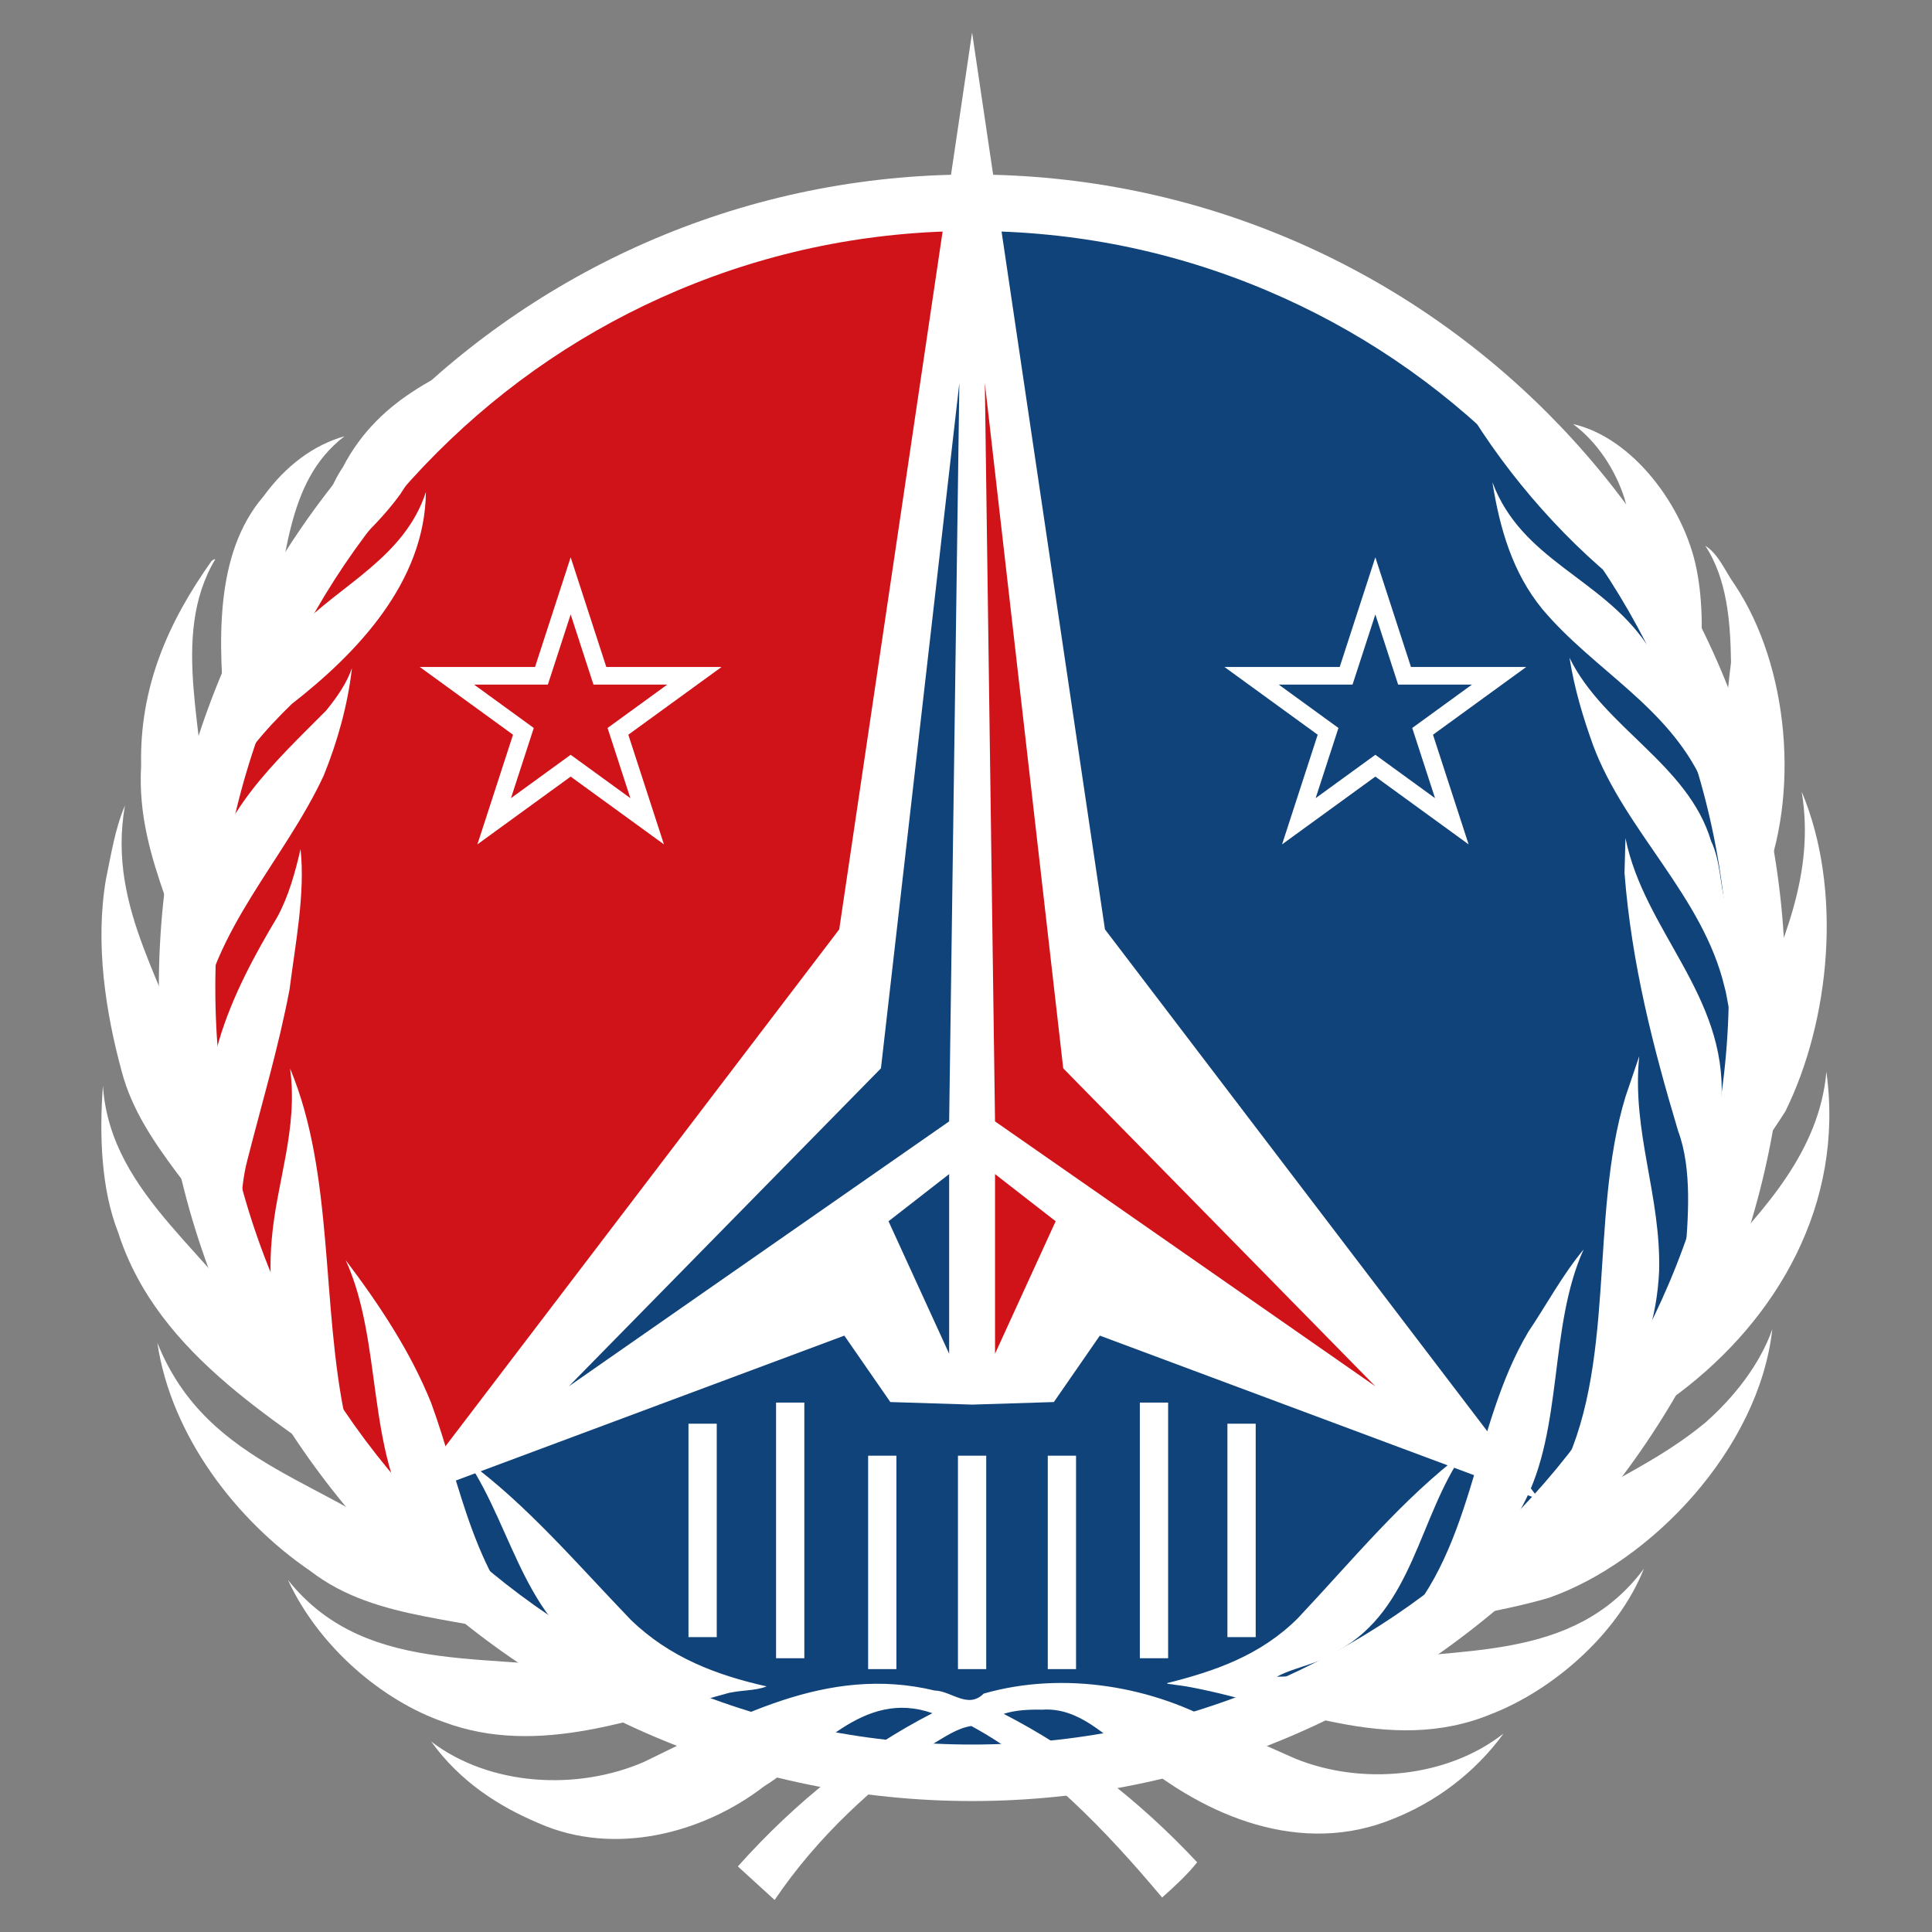<svg width="684" height="684" viewBox="0 0 684 684" fill="none" xmlns="http://www.w3.org/2000/svg">
<rect x="0" y="0" width="684" height="684" fill="#808080" stroke="none"/>
<mask id="mask0_1_73" style="mask-type:luminance" maskUnits="userSpaceOnUse" x="0" y="0" width="684" height="684">
<path d="M0.437 0.765H683.104V683.432H0.437V0.765Z" fill="white"/>
</mask>
<g mask="url(#mask0_1_73)">
<path d="M621.832 349.709C621.832 503.067 497.512 627.387 344.155 627.387C190.799 627.387 66.478 503.067 66.478 349.709C66.478 196.352 190.799 72.032 344.155 72.032C497.512 72.032 621.832 196.352 621.832 349.709Z" fill="#D01319"/>
<path d="M621.832 349.709C621.832 503.067 497.512 627.387 344.155 627.387C261.822 627.387 189.628 593.323 138.778 536.401L297.447 371.747C297.447 371.747 331.452 72.032 344.155 72.032C497.512 72.032 621.832 196.352 621.832 349.709Z" fill="#10437A"/>
<path d="M202.037 217.533L210.109 242.377H236.232L215.099 257.732L223.171 282.576L202.037 267.221L180.904 282.576L188.976 257.732L167.843 242.377H193.965L202.037 217.533ZM202.037 197.309L189.424 236.128H148.608L181.629 260.118L169.016 298.938L202.037 274.946L235.059 298.938L222.445 260.118L255.467 236.128H214.651L202.037 197.309Z" fill="white"/>
<path d="M486.922 217.533L494.994 242.377H521.116L499.983 257.732L508.055 282.576L486.922 267.221L465.788 282.576L473.86 257.732L452.726 242.377H478.85L486.922 217.533ZM486.922 197.309L474.308 236.128H433.492L466.514 260.118L453.9 298.938L486.922 274.946L519.943 298.938L507.33 260.118L540.351 236.128H499.535L486.922 197.309Z" fill="white"/>
<path d="M548.411 565.668C529.762 571.192 509.862 572.968 491.75 579.799C522.426 550.708 520.675 505.696 541.142 471.432C547.661 461.732 553.05 451.563 560.649 442.358C548.201 469.979 553.599 505.814 539.297 532.616C533.791 543.264 525.918 553.594 517.211 561.955C520.057 561.838 522.546 559.114 525.047 557.295C548.278 531.656 578.626 524.487 603.754 503.656C613.819 494.786 623.038 483.16 627.463 470.588C622.709 513.126 584.447 552.995 548.411 565.668Z" fill="white"/>
<path d="M632.098 393.442C620.733 411.33 606.984 427.982 596.484 446.161C597.656 431.767 599.197 414.069 594.128 400.434C585.342 371.073 577.625 341.262 575.136 309.038L575.478 296.717C582.089 329.623 611.316 352.245 609.472 389.157C610.141 398.103 607.64 405.707 606.125 413.575L606.628 414.157L607.944 412.525C612.278 394.418 614.465 375.378 621.204 358.486C630.781 334.177 642.741 309.642 637.868 280.291C652.434 314.895 648.021 361.131 632.098 393.442Z" fill="white"/>
<path d="M614.159 207.003C633.324 235.73 637.524 281.507 623.566 314.458C618.363 328.422 614.688 343.3 612.644 358.756C611.67 356.09 611.446 352.507 610.575 349.536C602.952 317.283 575.374 294.296 564.031 263.888C560.435 253.944 557.368 243.67 555.668 232.875C567.787 257.666 597.655 270.471 605.795 297.792C609.13 304.703 608.943 313.336 611.011 320.766C611.446 320.766 611.88 320.408 611.88 319.92C608.298 291.776 609.391 262.322 612.844 234.527C612.644 219.472 611.316 204.868 603.754 193.214C608.603 196.339 610.787 202.342 614.159 207.003Z" fill="white"/>
<path d="M600.647 201.489C605.68 226.661 598.328 251.177 602.952 276.59L602.78 276.809C590.399 249.881 564.112 237.172 546.027 215.618C535.544 202.829 530.988 187.242 528.365 170.738C538.729 198.372 566.693 204.461 582.748 227.746C588.12 233.114 589.873 240.552 593.336 246.64L593.903 246.036C584.669 224.237 581.577 199.705 575.135 176.456C571.909 166.382 565.508 156.484 556.92 150.132C577.995 154.896 596.26 179.23 600.647 201.489Z" fill="white"/>
<path d="M544.302 143.759C560.174 159.471 567.353 179.814 571.987 200.892L574.609 207.586C551.573 189.26 530.645 164.627 515.934 138.61L497.967 118.507C513.762 125.915 530.79 130.336 544.302 143.759Z" fill="white"/>
<path d="M180.462 121.843C164.538 137.283 153.493 156.811 141.68 175.021C131.09 189.522 117.544 199.085 105.54 211.555C112.02 196.697 112.257 178.947 121.449 165.298C134.528 140.059 158.782 131.179 180.462 121.843Z" fill="white"/>
<path d="M93.376 175.611C101.122 164.962 110.94 157.562 121.99 154.436C100.535 170.738 101.931 199.951 95.13 224.236C92.96 233.216 89.195 241.49 87.318 250.696L87.864 251.176C91.434 240.77 97.708 230.936 105.54 222.446C120.778 206.887 143.32 197.191 150.787 174.176C150.446 206.158 126.324 231.302 103.243 249.276C93.724 258.511 84.546 269.036 79.304 280.91C78.791 272.84 80.383 264.739 79.864 256.095C77.354 228.176 75.53 196.311 93.376 175.611Z" fill="white"/>
<path d="M49.966 271.078C49.321 242.786 59.937 219.692 74.898 198.612C75.333 198.372 75.642 197.891 76.201 198.007C59.733 225.687 73.357 260.551 72.606 292.024L70.434 324.247C70.757 324.48 70.757 325.45 71.521 325.078C72.494 321.486 72.706 317.647 73.357 313.954C77.235 287.962 97.644 269.519 115.47 251.556C119.277 246.858 122.642 242.088 124.598 236.575C123.142 249.516 119.475 262.57 114.621 274.538C100.746 304.463 75.117 329.018 70.434 363.279C68.162 330.447 47.951 305.899 49.966 271.078Z" fill="white"/>
<path d="M37.507 311.31C39.35 302.462 40.76 293.304 44.242 285.184C37.645 322.587 60.391 349.536 67.85 381.955C70.973 394.082 71.737 407.104 76.201 418.482C76.617 418.731 76.978 418.251 77.236 417.886C66.126 383.447 82.162 351.444 98.276 324.48C102.195 317.175 104.453 309.038 106.401 300.64C108.115 316.227 104.551 334.176 102.504 350.359C98.585 370.95 92.737 390.476 87.647 410.456C84.296 422.94 85.176 437.026 86.897 450.107L85.282 448.68C73.469 424.586 50.077 405.794 43.13 379.471C37.413 358.486 33.613 334.176 37.507 311.31Z" fill="white"/>
<path d="M36.44 384.36C39.041 424.002 77.585 444.952 95.452 477.77C99.68 484.486 103.347 491.916 108.996 497.537C108.113 493.314 104.551 489.76 103.243 485.434C96.992 471.669 94.713 455.265 96.216 438.628C97.947 418.38 105.625 399.589 102.695 378.292C118.395 415.73 113.627 462.461 122.404 503.03C124.703 511.902 129.345 519.825 132.388 528.306C100.132 504.008 56.149 480.889 41.839 436.357C35.808 421.002 35.135 401.993 36.44 384.36Z" fill="white"/>
<path d="M55.708 475.396C73.693 520.396 118.736 524.124 148.937 551.526C154.495 556.974 160.317 561.606 166.592 564.838L166.915 564.475C159.981 557.542 151.961 549.644 147.107 540.658C129.431 513.475 135.648 475.396 122.404 446.16C134.437 462.082 145.38 478.631 152.645 496.692C163.452 526.176 167.581 559.478 192.585 581.766C165.525 571.902 133.824 574.658 109.94 556.23C83.861 538.502 60.588 508.435 55.708 475.396Z" fill="white"/>
<path d="M101.931 559.345C130.767 595.619 177.887 583.516 216.299 593.009C221.724 593.828 226.691 596.232 232.442 595.256C227.862 592.052 221.508 592.4 216.51 589.487C186.4 577.787 181.984 541.735 165.639 517.423C186.52 532.76 204.076 553.447 223.34 573.491C237.187 586.907 253.855 593.099 271.418 597.047C267.198 598.752 261.664 598.285 257.135 599.597C225.583 608.179 190.53 622.204 157.071 609.648C135.318 602.072 112.876 583.048 101.931 559.345Z" fill="white"/>
<path d="M493.319 643.898C460.825 657.31 426.913 643.284 401.533 621.998C391.257 614.774 382.199 604.372 368.907 605.292C364.087 605.191 359.439 605.452 355.342 606.762C379.998 619.452 402.902 636.947 423.843 659.322C420.314 663.778 415.743 667.947 411.438 671.791C391.257 647.742 368.907 624.592 343.885 611.072C338.985 611.775 334.322 615.036 329.905 617.66C309.533 631.907 289.389 650.231 274.245 672.666L261.23 660.779C282.001 637.542 304.975 619.452 330.109 606.53C305.411 597.878 289.291 620.76 270.543 632.4C248.698 649.271 217.281 657.194 190.879 645.554C176.682 639.598 162.926 630.826 152.645 616.568C173.422 632.4 204.367 634.06 227.995 623.778C259.702 608.567 292.65 589.286 330.873 598.506C336.838 598.622 342.634 605.191 348.269 599.598C376.678 591.439 408.841 597.047 433.301 611.41L458.509 622.586C481.941 632.168 512.234 629.518 532.318 613.727C521.991 627.943 507.886 638.128 493.319 643.898Z" fill="white"/>
<path d="M528.141 606.761C491.657 621.997 454.955 603.295 419.997 597.047L413.267 596.101V595.865C429.981 591.671 446.207 586.167 459.512 572.881C479.107 552.049 496.544 530.605 518.305 514.189C502.168 537.073 500.457 569.648 473.8 584.36C467.203 589.136 458.876 589.98 452.068 593.596C461.776 593.828 470.665 589.98 480.28 588.904C516.027 582.697 556.92 589.064 581.997 555.384C572.688 578.853 549.372 598.505 528.141 606.761Z" fill="white"/>
<path d="M594.43 493.226C580.022 503.657 565.418 513.329 551.573 525.187V523.731C572.779 484.75 562.413 431.199 575.478 388.299L580.351 373.927C577.625 400.653 588.121 423.291 587.383 450.107C586.646 466.307 581.866 480.67 574.175 493.606H575.478C585.869 478.513 593.982 462.461 606.125 448.085C624.974 427.982 644.137 407.367 646.611 379.471C653.013 426.043 629.386 466.861 594.43 493.226Z" fill="white"/>
<path d="M391.193 329.033L344.155 11.531L297.118 329.033L143.342 530.885L298.927 472.859L315.209 496.377L344.155 497.283L373.102 496.377L389.383 472.859L544.969 530.885L391.193 329.033Z" fill="white"/>
<path d="M344.155 61.784C185.138 61.784 56.23 190.692 56.23 349.709C56.23 508.727 185.138 637.635 344.155 637.635C503.173 637.635 632.081 508.727 632.081 349.709C632.081 190.692 503.173 61.784 344.155 61.784ZM344.155 81.784C380.334 81.784 415.419 88.865 448.438 102.831C480.339 116.324 508.995 135.645 533.607 160.257C558.219 184.869 577.541 213.525 591.034 245.427C604.999 278.445 612.081 313.531 612.081 349.709C612.081 385.888 604.999 420.973 591.034 453.992C577.541 485.893 558.219 514.549 533.607 539.161C508.995 563.773 480.339 583.095 448.438 596.588C415.419 610.553 380.334 617.635 344.155 617.635C307.977 617.635 272.891 610.553 239.873 596.588C207.971 583.095 179.315 563.773 154.703 539.161C130.091 514.549 110.77 485.893 97.277 453.992C83.311 420.973 76.23 385.888 76.23 349.709C76.23 313.531 83.311 278.445 97.277 245.427C110.77 213.525 130.091 184.869 154.703 160.257C179.315 135.645 207.971 116.324 239.873 102.831C272.891 88.865 307.977 81.784 344.155 81.784Z" fill="white"/>
<path d="M344.155 515.369V590.927" stroke="white" stroke-width="10.007" stroke-miterlimit="10"/>
<path d="M312.354 515.369V590.927" stroke="white" stroke-width="10.007" stroke-miterlimit="10"/>
<path d="M248.752 504.044V579.602" stroke="white" stroke-width="10.007" stroke-miterlimit="10"/>
<path d="M279.758 496.566V587.078" stroke="white" stroke-width="10.007" stroke-miterlimit="10"/>
<path d="M375.957 515.369V590.927" stroke="white" stroke-width="10.007" stroke-miterlimit="10"/>
<path d="M439.559 504.044V579.602" stroke="white" stroke-width="10.007" stroke-miterlimit="10"/>
<path d="M408.553 496.566V587.078" stroke="white" stroke-width="10.007" stroke-miterlimit="10"/>
<path d="M201.389 490.802L336.035 397.016L339.643 135.618L311.885 378.233L201.389 490.802Z" fill="#10437A"/>
<path d="M314.569 432.368L336.034 415.672V479.274L314.569 432.368Z" fill="#10437A"/>
<path d="M486.922 490.802L352.276 397.016L348.668 135.618L376.426 378.233L486.922 490.802Z" fill="#D01319"/>
<path d="M373.742 432.368L352.277 415.672V479.274L373.742 432.368Z" fill="#D01319"/>
</g>
</svg>

